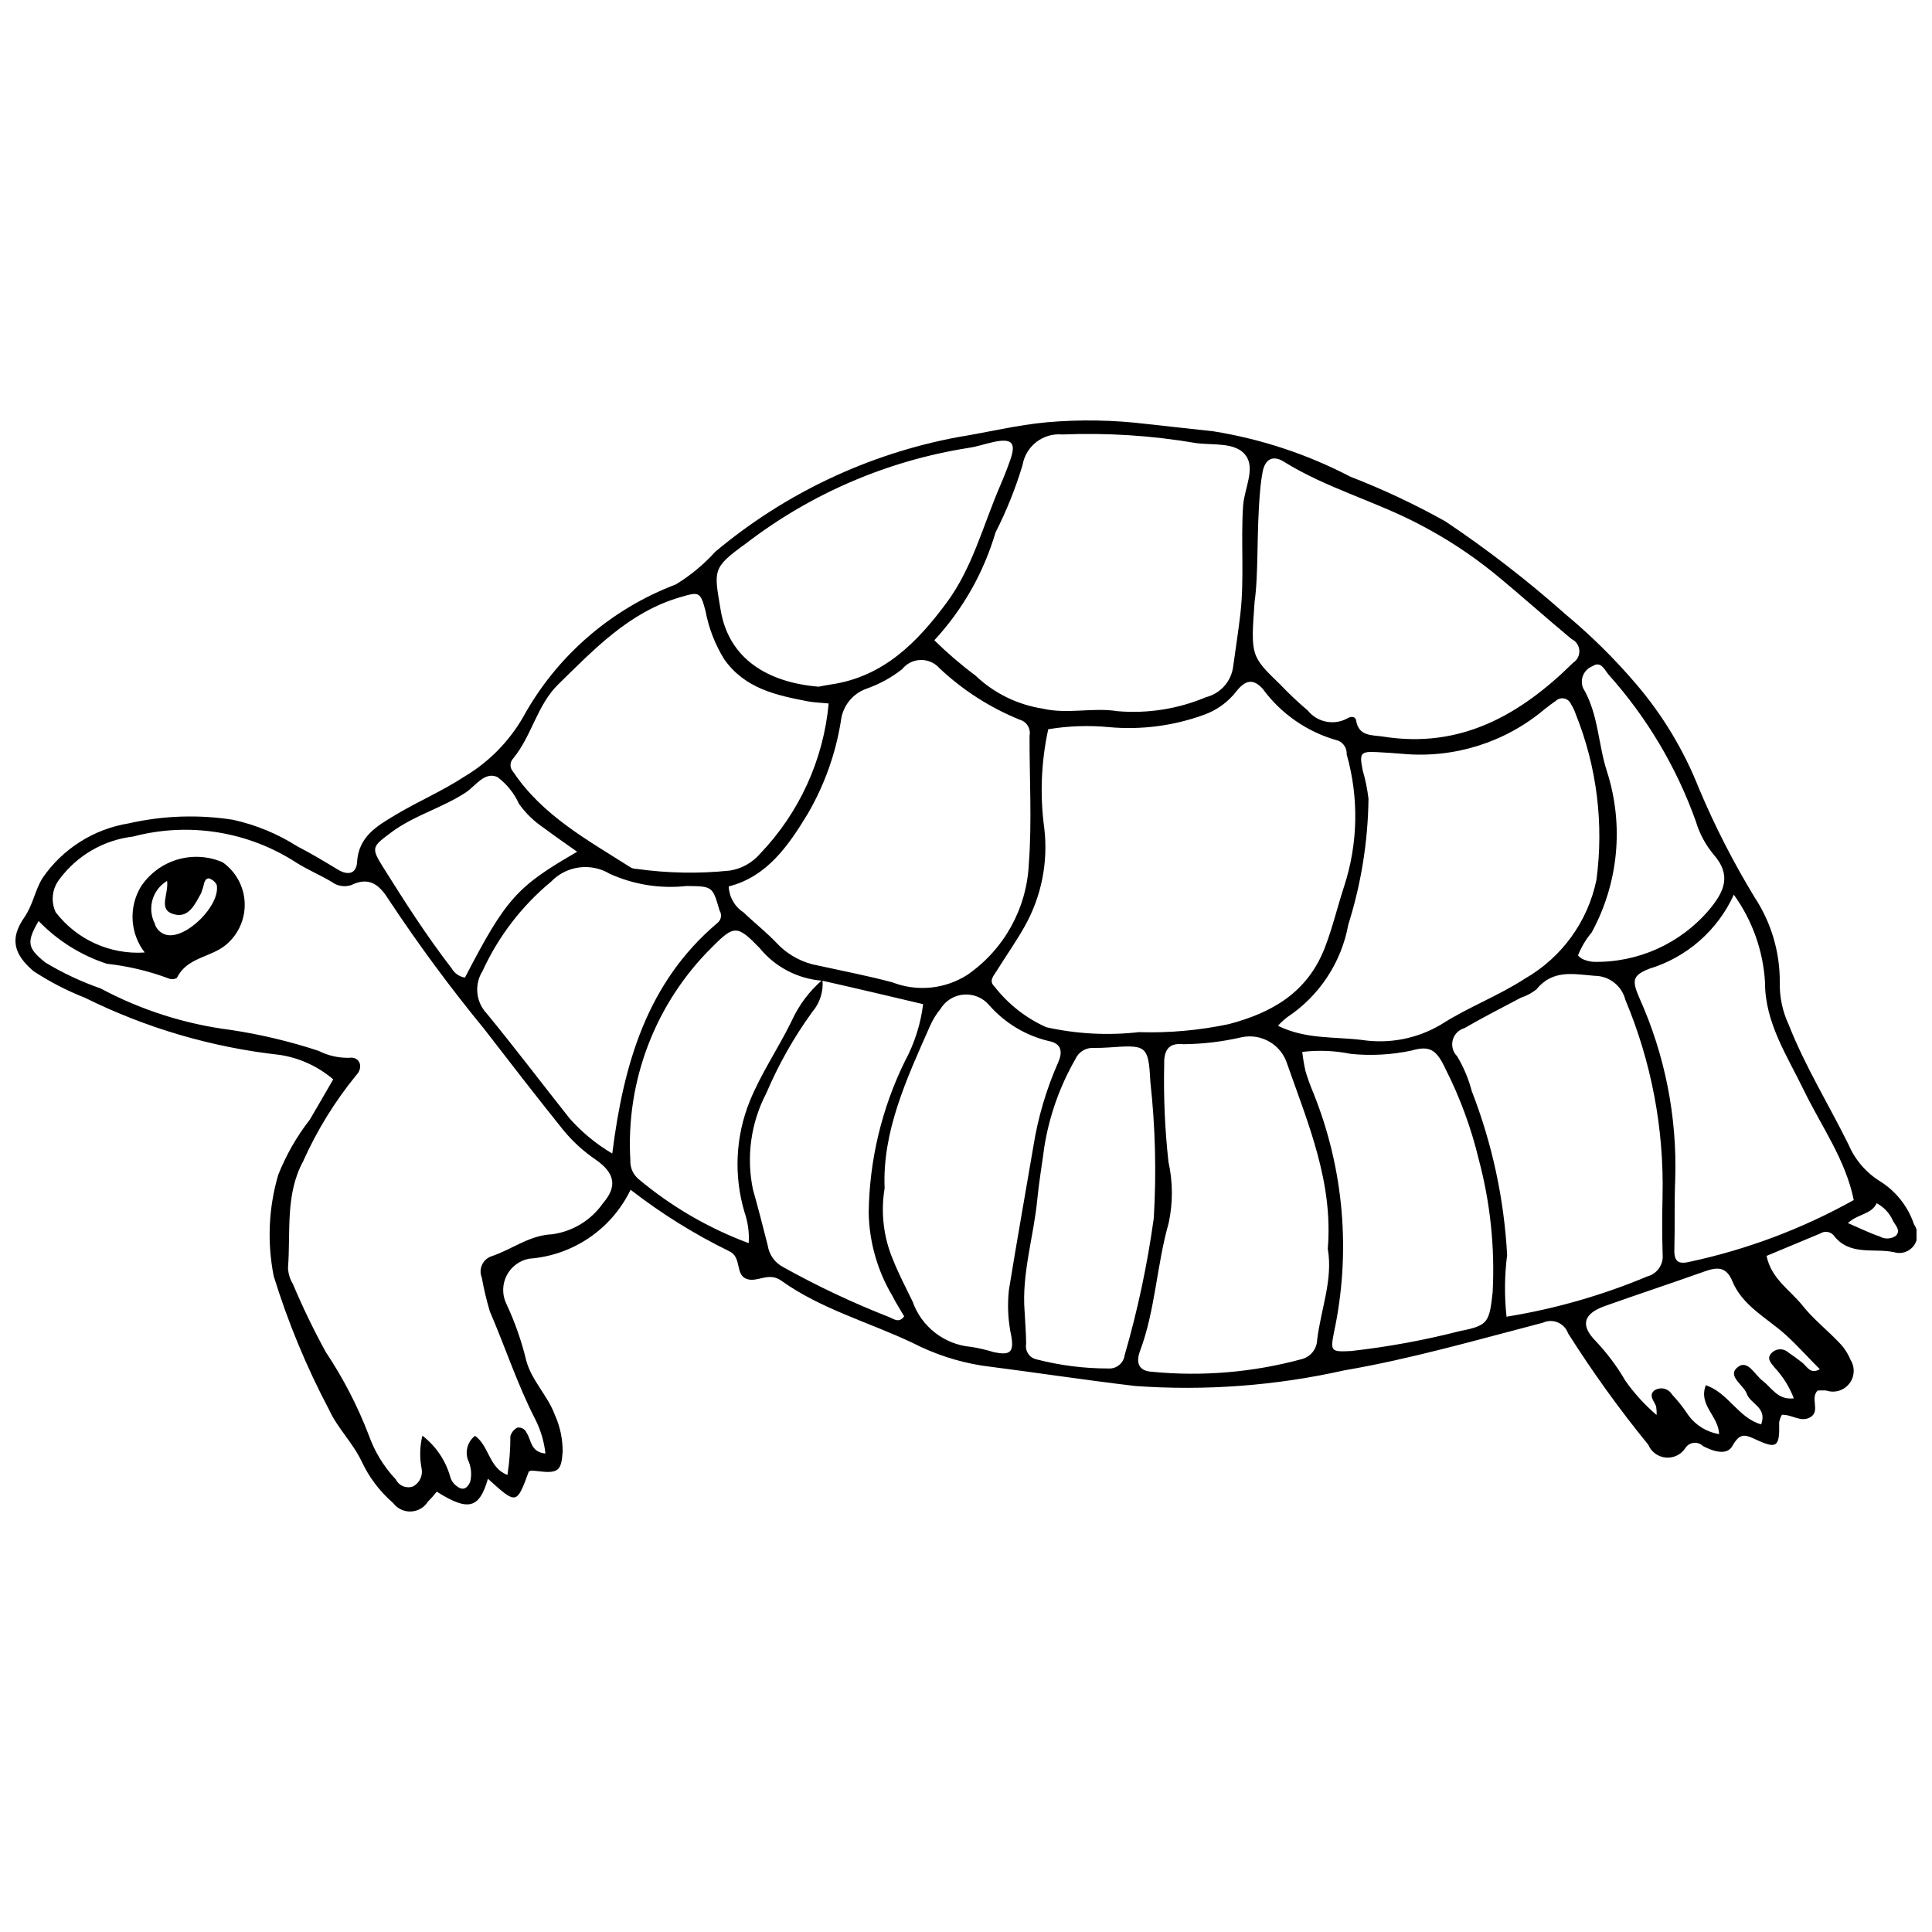 <?xml version="1.0" encoding="UTF-8"?>
<!-- Uploaded to: SVG Repo, www.svgrepo.com, Generator: SVG Repo Mixer Tools -->
<svg width="800px" height="800px" version="1.1" viewBox="144 144 512 512" xmlns="http://www.w3.org/2000/svg">
 <defs>
  <clipPath id="a">
   <path d="m148.09 255h503.81v290h-503.81z"/>
  </clipPath>
 </defs>
 <g clip-path="url(#a)">
  <path d="m612.16 476.83c1.238 6.086 6.258 9.043 9.539 13.168 2.867 3.606 6.59 6.519 9.781 9.887 1.246 1.297 2.238 2.816 2.926 4.477 1.234 1.973 1.102 4.504-0.336 6.328-1.441 1.828-3.871 2.555-6.074 1.816-0.762-0.066-1.531-0.008-2.289-0.008-2.094 2.035 0.75 5.371-1.867 7.027-2.504 1.582-4.918-0.715-7.617-0.586v-0.004c-0.359 0.621-0.605 1.301-0.727 2.008 0.152 6.445-0.535 7.16-6.059 4.594-2.996-1.395-4.34-1.898-6.332 1.66-1.461 2.609-5.082 1.441-7.777 0.043-0.625-0.625-1.492-0.945-2.371-0.879-0.879 0.066-1.688 0.512-2.211 1.223-1.086 1.809-3.098 2.848-5.199 2.695-2.102-0.156-3.938-1.48-4.746-3.426-7.664-9.398-14.754-19.246-21.234-29.496-0.457-1.301-1.445-2.352-2.719-2.891s-2.715-0.516-3.969 0.066c-17.477 4.547-34.906 9.594-52.664 12.633-18.145 4.07-36.789 5.465-55.336 4.141-13.566-1.609-27.074-3.664-40.621-5.402-6.383-1.012-12.566-3.031-18.316-5.981-11.629-5.531-24.293-8.953-34.895-16.535-3.363-2.406-6.293 0.551-9.152-0.449-3.184-1.109-1.172-5.809-4.703-7.383h0.004c-9.227-4.516-17.969-9.961-26.086-16.258-2.477 5.133-6.266 9.527-10.977 12.73-4.715 3.207-10.191 5.117-15.879 5.535-2.555 0.473-4.754 2.094-5.953 4.402-1.203 2.305-1.27 5.039-0.188 7.402 2.312 4.891 4.109 10.012 5.367 15.273 1.477 5.324 5.656 9.172 7.559 14.316h0.004c1.375 3.059 2.078 6.379 2.066 9.734-0.328 5.18-1.199 5.848-6.75 5.168v-0.004c-0.512-0.066-1.023-0.105-1.539-0.109-0.234 0.039-0.465 0.113-0.68 0.223-3.242 8.801-3.242 8.801-10.832 1.918-2.277 7.918-5.195 8.711-13.555 3.418l-0.004-0.004c-0.73 0.938-1.516 1.824-2.352 2.664-0.984 1.555-2.672 2.527-4.508 2.598-1.84 0.07-3.594-0.766-4.695-2.238-3.539-3.059-6.391-6.828-8.367-11.066-2.34-4.922-6.422-8.844-8.578-13.59-6.012-11.348-10.941-23.242-14.719-35.516-1.758-8.895-1.352-18.082 1.195-26.785 2.086-5.262 4.91-10.199 8.391-14.664 2.078-3.519 4.102-7.066 6.188-10.66-4.016-3.438-8.91-5.684-14.137-6.484-17.984-1.988-35.477-7.117-51.688-15.16-4.773-1.871-9.34-4.238-13.629-7.055-5.234-4.508-6.309-8.609-2.414-14.211 2.297-3.305 2.797-7.129 4.82-10.422l-0.004 0.004c5.312-7.762 13.574-13.008 22.855-14.512 9.074-2.066 18.457-2.391 27.652-0.949 6.043 1.332 11.809 3.715 17.035 7.035 3.668 1.891 7.219 4.023 10.75 6.168 2.672 1.621 4.902 1.09 5.078-1.957 0.402-6.84 5.297-9.605 10.211-12.555 5.973-3.582 12.398-6.301 18.254-10.152v0.004c6.406-3.812 11.734-9.195 15.477-15.645 8.879-16.207 23.254-28.715 40.535-35.27 3.883-2.375 7.41-5.293 10.465-8.668 18.465-15.488 40.613-25.953 64.305-30.379 7.894-1.273 15.676-3.211 23.664-3.938 8.746-0.758 17.551-0.605 26.266 0.453 5.894 0.688 11.801 1.262 17.695 1.941 12.707 2.031 25 6.102 36.406 12.055 8.648 3.348 17.055 7.301 25.148 11.828 11.133 7.457 21.742 15.664 31.762 24.559 6.746 5.609 13 11.777 18.699 18.445 7.074 8.254 12.727 17.629 16.719 27.742 4.199 9.969 9.125 19.609 14.746 28.852 4.422 6.699 6.75 14.566 6.684 22.594-0.078 3.871 0.734 7.707 2.379 11.211 4.359 11.078 10.621 21.172 15.863 31.789h-0.004c1.75 4.074 4.731 7.504 8.523 9.801 4.152 2.66 7.266 6.664 8.828 11.34 1.191 1.691 1.16 3.957-0.074 5.617s-3.394 2.344-5.359 1.688c-5.332-1.082-11.73 1.07-15.879-4.438-0.891-1.016-2.391-1.227-3.523-0.496-4.715 1.969-9.426 3.934-14.254 5.949zm-250.23-72.93c-6.5-0.484-12.516-3.621-16.633-8.676-5.852-6.051-6.746-6.117-12.441-0.367l-0.004 0.004c-15.125 14.855-23.074 35.535-21.797 56.699-0.078 1.824 0.672 3.59 2.043 4.801 8.715 7.336 18.633 13.117 29.312 17.086 0.184-2.766-0.188-5.539-1.094-8.16-2.902-9.707-2.41-20.113 1.395-29.5 3.039-7.449 7.574-14.027 11.07-21.188 1.898-4.199 4.691-7.934 8.188-10.938 0.285 3.098-0.695 6.18-2.727 8.535-4.852 6.699-8.938 13.926-12.176 21.539-4.082 7.824-5.328 16.824-3.531 25.465 1.379 4.91 2.672 9.895 3.918 14.855 0.375 2.469 1.906 4.606 4.121 5.754 9.016 5.023 18.355 9.43 27.965 13.191 1.293 0.516 2.703 1.758 4.078-0.164-1.02-1.754-2.156-3.473-3.066-5.309-3.996-6.68-6.18-14.289-6.34-22.07 0.164-13.973 3.453-27.734 9.621-40.273 2.523-4.68 4.152-9.793 4.805-15.07-9.227-2.184-17.949-4.246-26.707-6.215zm-207.7-15.828c-3.297 5.684-2.941 7.195 1.777 10.996 4.633 2.797 9.543 5.098 14.652 6.875 10.727 5.738 22.414 9.469 34.484 10.996 7.906 1.191 15.699 3.047 23.293 5.551 2.496 1.262 5.266 1.895 8.066 1.84 2.789-0.438 3.949 2.441 1.934 4.57-5.707 6.984-10.465 14.699-14.141 22.938-4.723 8.742-3.25 18.598-3.965 28.027h-0.004c0.035 1.559 0.484 3.082 1.297 4.41 2.598 6.172 5.516 12.203 8.738 18.07 4.582 6.867 8.387 14.223 11.348 21.93 1.551 4.402 4.012 8.43 7.215 11.824 0.824 1.703 2.816 2.484 4.578 1.801 1.648-0.891 2.555-2.731 2.258-4.582-0.594-2.926-0.531-5.949 0.18-8.848 3.562 2.742 6.148 6.555 7.375 10.879 0.262 0.996 0.863 1.867 1.695 2.469 1.543 1.246 2.719 0.785 3.574-1.043 0.449-1.746 0.34-3.594-0.309-5.277-1.199-2.418-0.523-5.344 1.613-6.992 3.758 2.676 3.707 8.598 8.594 10.359 0.523-3.402 0.785-6.836 0.777-10.277 0.281-0.973 0.949-1.789 1.852-2.254 1.047-0.156 2.066 0.422 2.465 1.406 1.258 1.855 0.973 5.074 4.969 5.457h0.004c-0.355-3.191-1.281-6.293-2.738-9.152-4.727-9.203-7.906-19.043-11.996-28.5-0.879-2.949-1.59-5.945-2.137-8.973-0.453-1.109-0.422-2.359 0.094-3.441 0.512-1.086 1.461-1.902 2.609-2.25 5.336-1.793 9.887-5.508 15.887-5.781v0.004c5.469-0.723 10.383-3.715 13.531-8.242 3.856-4.465 3.148-7.992-1.875-11.5h0.004c-3.215-2.176-6.106-4.801-8.578-7.797-7.117-8.852-14.066-17.844-21.004-26.836-8.992-10.961-17.422-22.375-25.254-34.195-2.34-3.769-5.039-6.438-10.051-3.961-1.762 0.566-3.688 0.238-5.16-0.879-3.098-1.852-6.484-3.238-9.508-5.191-12.77-8.215-28.406-10.688-43.086-6.812-7.789 0.91-14.855 5.004-19.52 11.305-1.965 2.496-2.356 5.887-1.004 8.762 5.59 7.273 14.441 11.277 23.594 10.664-1.91-2.469-3.031-5.461-3.211-8.582-0.18-3.117 0.59-6.219 2.203-8.891 2.281-3.441 5.699-5.969 9.652-7.148 3.957-1.176 8.199-0.926 11.988 0.703 3.523 2.477 5.691 6.457 5.856 10.758 0.164 4.305-1.691 8.438-5.016 11.172-4.008 3.332-10.289 3.258-12.922 8.691v0.004c-0.641 0.406-1.438 0.48-2.141 0.199-5.301-1.988-10.828-3.301-16.457-3.918-6.863-2.242-13.07-6.137-18.082-11.336zm267.56-50.816h0.004c-1.891 8.652-2.238 17.57-1.035 26.344 1.039 8.973-0.785 18.043-5.219 25.914-2.266 4.047-4.973 7.848-7.414 11.797-0.766 1.242-2.176 2.617-0.605 4.102h0.004c3.629 4.676 8.348 8.391 13.75 10.812 8.047 1.789 16.34 2.231 24.535 1.305 8.008 0.246 16.02-0.473 23.863-2.133 11.414-3.027 20.832-8.32 25.461-20.352 2.051-5.328 3.309-10.797 5.074-16.152h-0.004c3.703-11.336 3.938-23.516 0.68-34.984 0.094-1.566-0.812-3.023-2.258-3.633-8.027-2.18-15.07-7.019-19.988-13.723-2.625-2.938-4.738-2.148-6.914 0.562-2.203 2.887-5.199 5.074-8.617 6.297-8.035 2.934-16.617 4.055-25.137 3.293-5.394-0.52-10.832-0.336-16.176 0.551zm-30.191-23.582h0.004c3.414 3.359 7.051 6.481 10.891 9.344 4.883 4.652 11.062 7.707 17.727 8.758 6.738 1.586 13.453-0.379 19.969 0.703v-0.004c7.992 0.672 16.031-0.602 23.422-3.715 3.887-0.988 6.758-4.273 7.211-8.258 0.621-4.59 1.352-9.172 1.883-13.773 1.094-9.531 0.09-19.129 0.727-28.664 0.305-4.551 3.336-9.883 0.668-13.418-2.66-3.527-8.598-2.625-13.129-3.223h-0.004c-11.695-2.004-23.57-2.769-35.426-2.285-5.09-0.477-9.688 3.047-10.551 8.082-1.852 6.172-4.254 12.168-7.18 17.91-3.125 10.637-8.672 20.41-16.207 28.543zm-54.48 65.234c0.109 2.797 1.574 5.367 3.926 6.883 2.977 2.867 6.266 5.426 9.082 8.434 2.894 2.977 6.66 4.961 10.75 5.672 6.531 1.441 13.102 2.691 19.586 4.426 6.586 2.559 14 1.816 19.941-2.004 9.695-6.719 15.699-17.57 16.242-29.352 0.855-11.273 0.16-22.66 0.195-33.996 0.387-1.844-0.707-3.672-2.512-4.207-7.898-3.188-15.137-7.816-21.336-13.66-1.266-1.441-3.102-2.25-5.019-2.203s-3.715 0.941-4.906 2.445c-2.848 2.234-6.047 3.988-9.465 5.18-3.684 1.312-6.305 4.606-6.75 8.492-1.379 8.68-4.356 17.023-8.773 24.621-5.055 8.316-10.723 16.691-20.961 19.27zm145.55 36.934c7.344 3.617 14.918 2.859 22.234 3.754h0.004c7.242 1.109 14.648-0.328 20.953-4.066 7.219-4.637 15.219-7.59 22.332-12.227 9.727-5.598 16.594-15.086 18.871-26.078 2.008-14.867 0.129-30.008-5.461-43.934-0.332-0.973-0.773-1.91-1.32-2.781-0.328-0.719-0.984-1.242-1.758-1.402-0.777-0.156-1.582 0.062-2.172 0.594-1.066 0.73-2.094 1.52-3.106 2.32-10.402 8.73-23.848 12.965-37.379 11.77-2.309-0.199-4.625-0.359-6.941-0.473-4.414-0.223-4.703 0.25-3.797 4.836 0.719 2.457 1.23 4.969 1.535 7.512-0.137 11.32-1.941 22.559-5.348 33.352-1.828 10.035-7.664 18.891-16.164 24.531-0.895 0.688-1.727 1.457-2.484 2.293zm-6.191-112.34c-1.023 14.324-1.027 14.328 6.812 21.922l-0.004-0.004c2.312 2.426 4.75 4.727 7.309 6.894 2.504 3.098 6.848 3.984 10.367 2.121 1.176-0.754 2.258-0.516 2.418 0.469 0.707 4.363 4.312 3.84 7.117 4.293 20.582 3.301 36.414-5.75 50.398-19.562 1.105-0.711 1.734-1.969 1.645-3.281-0.09-1.309-0.887-2.465-2.082-3.019-6.938-5.75-13.629-11.793-20.602-17.496h0.004c-6.012-4.848-12.484-9.094-19.328-12.676-11.812-6.301-24.91-9.715-36.32-16.824-2.856-1.777-4.941-0.688-5.59 2.652-0.324 1.762-0.559 3.539-0.703 5.328-0.945 10.781-0.359 21.645-1.441 29.184zm-112.87 26.93c-2.457-0.242-3.996-0.277-5.488-0.562-8.414-1.617-16.672-3.375-22.16-11.102v-0.004c-2.441-3.922-4.129-8.266-4.981-12.809-1.379-5.258-1.711-5.16-6.816-3.66-13.438 3.949-22.668 13.738-32.211 23.059-5.641 5.508-7.027 13.719-12 19.699l0.004-0.004c-0.895 0.984-0.883 2.484 0.02 3.453 7.816 11.711 19.879 18.184 31.289 25.461v0.004c0.477 0.195 0.988 0.301 1.504 0.312 8.168 1.141 16.441 1.289 24.645 0.438 3.098-0.488 5.926-2.059 7.981-4.43 10.406-10.844 16.824-24.895 18.215-39.855zm179.64 162.51c12.832-2.078 25.375-5.668 37.359-10.695 2.578-0.703 4.269-3.16 4.012-5.816-0.168-5.148-0.141-10.312-0.023-15.465h-0.004c0.41-17.824-2.945-35.535-9.844-51.973-0.938-3.75-4.301-6.383-8.168-6.394-5.789-0.492-11.121-1.684-15.434 3.617-1.215 0.961-2.594 1.695-4.066 2.172-5 2.664-10.07 5.211-14.961 8.07-1.531 0.422-2.727 1.629-3.129 3.168-0.406 1.535 0.039 3.172 1.168 4.297 1.715 2.867 3.016 5.961 3.863 9.195 5.41 13.906 8.578 28.582 9.383 43.48-0.695 5.426-0.746 10.91-0.156 16.344zm-47.375-17.98c1.48-17.582-5.191-33.137-10.715-48.895-1.57-5.227-6.91-8.352-12.234-7.16-5.023 1.16-10.156 1.77-15.309 1.82-4.234-0.453-5.215 1.91-5.098 5.676-0.176 8.516 0.203 17.035 1.137 25.504 1.184 5.328 1.207 10.848 0.062 16.188-3.195 11.184-3.512 22.977-7.59 33.914-1.199 3.219-0.273 5.281 3.008 5.512h-0.004c13.371 1.316 26.871 0.188 39.836-3.336 2.328-0.594 3.988-2.644 4.086-5.047 0.973-8.156 4.254-16.023 2.824-24.176zm-134.94-148.98c0.824-0.152 2.082-0.418 3.352-0.605 13.875-2.047 22.84-11.188 30.609-21.695 6.809-9.203 9.617-20.387 14.07-30.75 1.016-2.367 1.984-4.762 2.82-7.199 1.512-4.406 0.367-5.609-4.359-4.629-2.258 0.469-4.461 1.273-6.734 1.586l0.004 0.004c-21.461 3.375-41.734 12.074-58.969 25.305-9.051 6.559-8.527 6.984-6.742 17.672 2.18 13.051 12.633 19.207 25.949 20.312zm242.55 55.121v0.004c-4.316 9.477-12.508 16.637-22.48 19.645-4.441 1.797-4.543 3.106-2.527 7.773 6.777 15.086 10.016 31.527 9.473 48.059-0.258 6.172-0.047 12.359-0.23 18.535-0.098 3.262 1.113 4.004 4.195 3.242 15.18-3.266 29.793-8.773 43.352-16.336-2.164-10.707-8.562-19.48-13.207-29.055-4.449-9.172-10.348-18.012-10.309-28.621h0.004c-0.496-8.375-3.363-16.438-8.27-23.242zm-225.05 77.797c-1.062 6.367-0.305 12.906 2.191 18.863 1.543 3.856 3.426 7.492 5.234 11.18 1.156 3.277 3.231 6.152 5.981 8.277 2.75 2.129 6.051 3.418 9.516 3.715 2.039 0.324 4.059 0.793 6.031 1.406 4.223 0.875 5.332 0.102 4.644-4.144v0.004c-0.883-4.039-1.105-8.195-0.664-12.309 2.062-12.723 4.328-25.41 6.492-38.113 1.219-7.633 3.418-15.078 6.535-22.152 1.211-2.68 1.109-5.109-2.551-5.758-6.047-1.461-11.5-4.742-15.625-9.398-1.641-2.004-4.156-3.086-6.738-2.902s-4.918 1.613-6.258 3.828c-1.152 1.398-2.098 2.953-2.812 4.617-6.156 13.934-12.617 27.797-11.977 42.887zm110.68-36.129c0.191 1.699 0.477 3.391 0.852 5.059 0.586 1.973 1.285 3.906 2.086 5.801 8.137 20.199 10.023 42.371 5.426 63.656-0.949 4.867-0.66 5.012 4.578 4.746 9.742-1.09 19.398-2.859 28.895-5.301 7.414-1.43 7.746-2.328 8.613-10.223l0.004-0.004c0.625-11.875-0.617-23.777-3.688-35.27-1.988-8.289-4.938-16.32-8.789-23.93-2.438-5.246-4.25-6.262-9.035-4.891h0.004c-5.289 1.121-10.723 1.418-16.102 0.875-4.227-0.859-8.562-1.035-12.844-0.52zm-182.86 26.93c2.996-23.68 9.168-45.305 27.906-61.137 0.98-0.789 1.211-2.191 0.535-3.254-1.875-6.41-1.801-6.438-8.738-6.508-6.957 0.766-13.992-0.352-20.367-3.238-5.035-3.012-11.488-2.144-15.547 2.09-7.769 6.43-13.984 14.535-18.176 23.707-2.231 3.562-1.766 8.18 1.125 11.23 7.5 9.133 14.633 18.566 21.98 27.828 3.254 3.66 7.062 6.793 11.281 9.281zm109.28 41.891c0.145 2.84 0.383 5.676 0.406 8.516h0.004c-0.355 1.863 0.812 3.676 2.656 4.117 6.258 1.625 12.699 2.445 19.164 2.438 2.129 0.129 3.996-1.41 4.281-3.523 3.449-11.902 6.027-24.039 7.719-36.312 0.723-12.059 0.418-24.156-0.91-36.16-0.5-9.816-1.102-9.781-11.102-9.074-1.289 0.09-2.582 0.125-3.875 0.117h0.004c-2.106-0.137-4.07 1.062-4.91 3-4.113 7.168-6.894 15.027-8.207 23.191-0.598 4.606-1.41 9.188-1.852 13.809-0.949 9.988-4.176 19.711-3.379 29.883zm146.66-94.41c0.312 0.371 0.684 0.684 1.102 0.926 0.926 0.445 1.926 0.715 2.953 0.789 11.812 0.266 23.109-4.824 30.742-13.848 3.938-4.742 5.973-9.07 1.148-14.578-2.168-2.594-3.777-5.602-4.734-8.844-5.129-14.336-12.988-27.543-23.152-38.887-1.031-1.273-2.047-3.656-4.172-2.211h0.004c-1.121 0.414-2.027 1.266-2.508 2.356-0.48 1.094-0.5 2.336-0.047 3.441 4.09 6.883 3.965 14.883 6.359 22.199 4.516 14.168 3.035 29.566-4.098 42.617-1.52 1.805-2.734 3.844-3.598 6.039zm-294.97 5.887c10.977-21.199 13.91-24.176 29.73-33.344-3.016-2.148-5.961-4.152-8.805-6.297-2.57-1.711-4.809-3.875-6.602-6.391-1.273-2.809-3.234-5.25-5.707-7.098-3.391-1.594-5.859 2.41-8.461 4.109-6.281 4.098-13.652 6.043-19.684 10.535-5.094 3.793-5.422 4.039-2.168 9.23 5.731 9.152 11.555 18.258 18.168 26.816h0.004c0.738 1.312 2.039 2.211 3.523 2.438zm332.37 120.98c-0.227-4.93-5.559-7.664-3.535-12.949 5.973 1.992 8.609 8.68 14.672 10.375 1.66-4.516-2.848-5.394-3.793-8.062-0.863-2.441-5.281-4.688-2.531-7.027 2.719-2.312 4.594 1.941 6.707 3.535 2.414 1.82 4.008 5.176 8.266 4.652l0.008 0.004c-1.168-3.051-2.922-5.848-5.16-8.23-0.941-1.223-2.242-2.394-0.59-3.934 1.191-1.105 3.023-1.121 4.234-0.039 1.289 0.859 2.531 1.789 3.75 2.742 1.305 1.023 2.106 3.184 4.652 1.742-3.129-3.113-5.926-6.312-9.184-9.238-4.906-4.398-11.316-7.57-13.996-14.086-1.66-4.039-4.164-3.723-7.441-2.559-8.723 3.102-17.512 6.008-26.238 9.098-5.758 2.039-6.746 5.086-2.488 9.371l-0.004 0.004c3.008 3.18 5.637 6.699 7.832 10.484 2.367 3.352 5.141 6.394 8.262 9.059 0.039-0.777-0.008-1.559-0.133-2.324-0.523-1.367-2.043-2.82-0.512-4.144 0.758-0.523 1.699-0.707 2.602-0.512 0.898 0.199 1.676 0.762 2.144 1.559 1.418 1.504 2.711 3.117 3.871 4.824 1.93 3.027 5.062 5.086 8.605 5.656zm-411.31-146.6c-3.871 2.305-5.309 7.203-3.297 11.234 0.402 1.547 1.637 2.734 3.199 3.082 5.238 1.129 14.281-7.914 13.25-13.266l-0.004-0.004c-0.328-0.652-0.863-1.176-1.523-1.492-0.891-0.594-1.441 0.07-1.727 0.785-0.23 0.992-0.523 1.969-0.883 2.922-1.629 2.879-3.238 6.707-7.242 5.57-4.293-1.223-1.316-5.18-1.773-8.832zm445.44 90.68c3.254 1.402 5.746 2.652 8.363 3.527 1.348 0.793 3.031 0.734 4.324-0.148 1.414-1.445-0.098-2.715-0.758-3.996h-0.004c-0.871-1.992-2.391-3.629-4.312-4.644-1.355 2.977-5.019 2.812-7.613 5.262z"/>
 </g>
</svg>